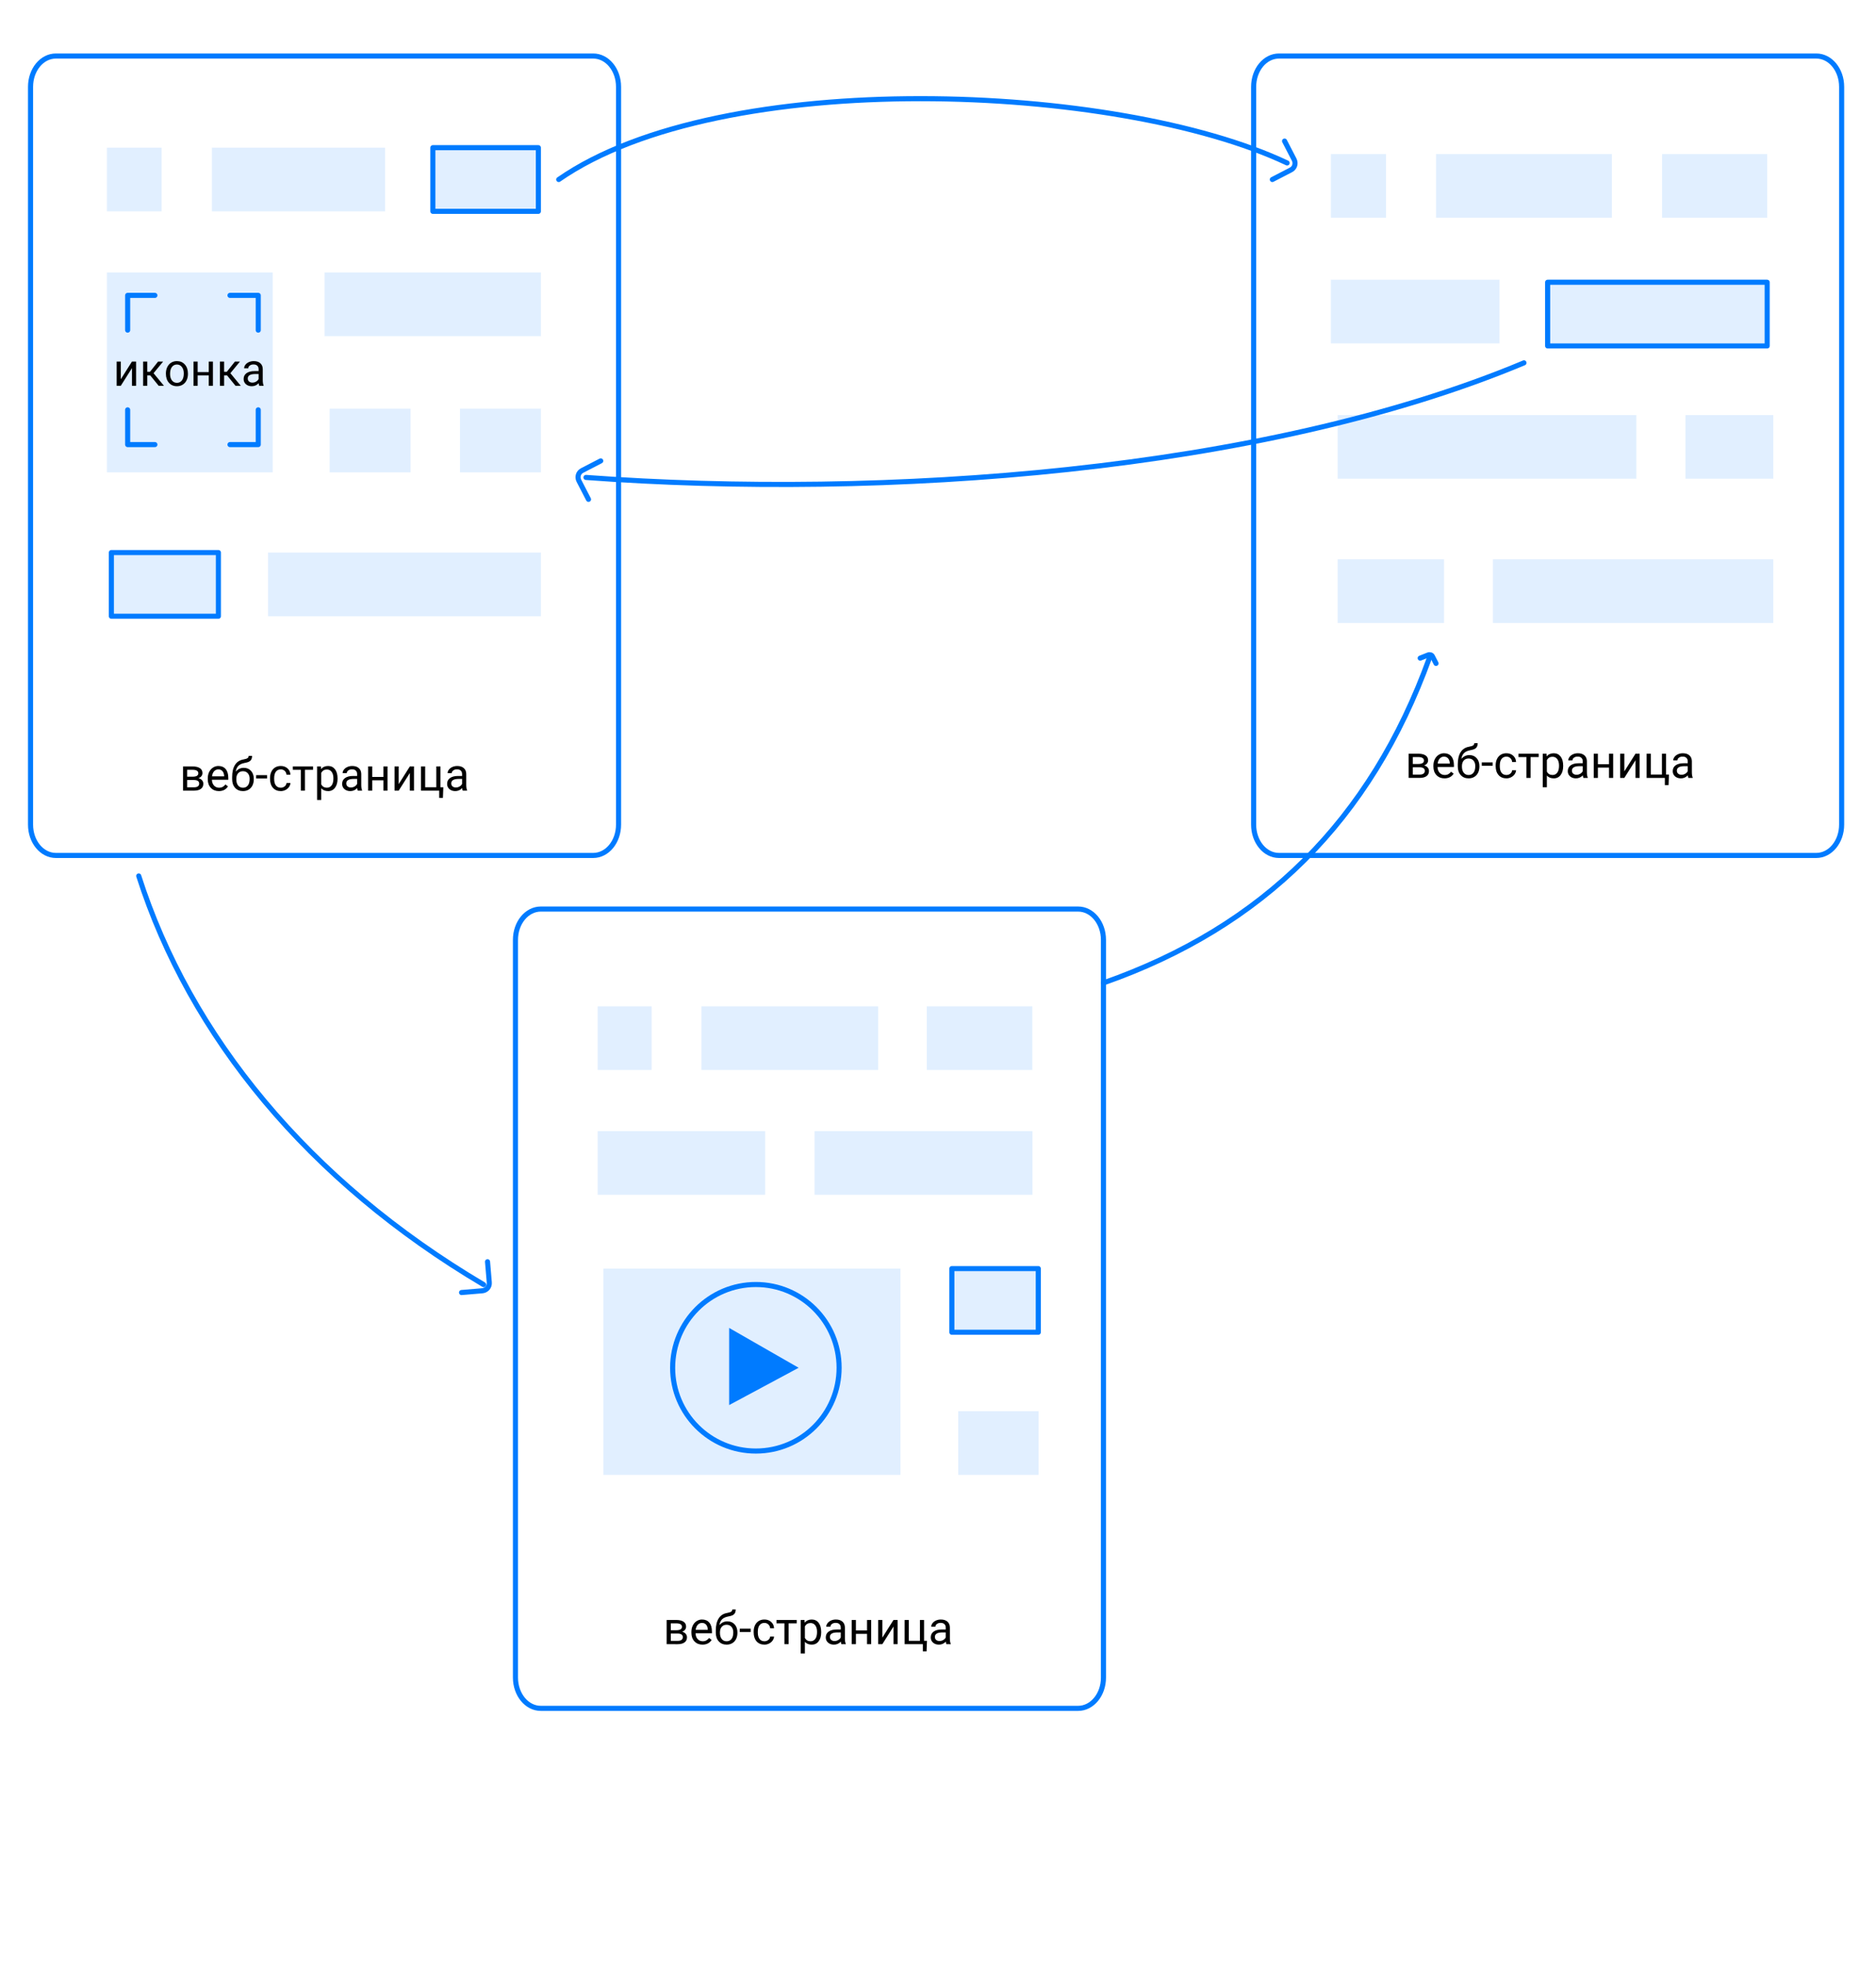 <svg fill="none" height="1544" viewBox="0 0 1474 1544" width="1474" xmlns="http://www.w3.org/2000/svg"><path d="m214.3 214h-130.3v157h130.3z" fill="#007bff" opacity=".12"/><path d="m466.1 671.9h-422.2c-11 0-19.9-10.8-19.9-24.2v-579.5c0-13.4 8.9-24.2 19.9-24.2h422.2c11 0 19.9 10.8 19.9 24.2v579.5c0 13.4-8.9 24.2-19.9 24.2z" stroke="#007bff" stroke-linecap="round" stroke-linejoin="round" stroke-miterlimit="10" stroke-width="4"/><path d="m847.1 1341.8h-422.2c-11 0-19.9-10.8-19.9-24.2v-579.4c0-13.4 8.9-24.2 19.9-24.2h422.2c11 0 19.9 10.8 19.9 24.2v579.5c0 13.3-8.9 24.1-19.9 24.1z" stroke="#007bff" stroke-linecap="round" stroke-linejoin="round" stroke-miterlimit="10" stroke-width="4"/><path d="m1427.1 671.9h-422.2c-11 0-19.9-10.8-19.9-24.2v-579.5c0-13.4 8.9-24.2 19.9-24.2h422.2c11 0 19.9 10.8 19.9 24.2v579.5c0 13.4-8.9 24.2-19.9 24.2z" stroke="#007bff" stroke-linecap="round" stroke-linejoin="round" stroke-miterlimit="10" stroke-width="4"/><path d="m127 116h-43v50h43z" fill="#007bff" opacity=".12"/><path d="m322.6 321h-63.6v50h63.6z" fill="#007bff" opacity=".12"/><path d="m425 321h-63.6v50h63.6z" fill="#007bff" opacity=".12"/><path d="m302.6 116h-136.1v50h136.1z" fill="#007bff" opacity=".12"/><path d="m171.7 434h-84.2v50h84.2z" fill="#007bff" opacity=".12"/><path d="m171.6 434h-84.1v50h84.1z" stroke="#007bff" stroke-linecap="round" stroke-linejoin="round" stroke-miterlimit="10" stroke-width="4"/><path d="m815.8 996.4h-67.9v50h67.9z" stroke="#007bff" stroke-linecap="round" stroke-linejoin="round" stroke-miterlimit="10" stroke-width="4"/><path d="m100.3 259.3v-27.3h21.4" stroke="#007bff" stroke-linecap="round" stroke-linejoin="round" stroke-miterlimit="10" stroke-width="4"/><path d="m180.7 232h22.2v27.3" stroke="#007bff" stroke-linecap="round" stroke-linejoin="round" stroke-miterlimit="10" stroke-width="4"/><path d="m100.3 321.9v27.3h21.4" stroke="#007bff" stroke-linecap="round" stroke-linejoin="round" stroke-miterlimit="10" stroke-width="4"/><path d="m180.7 349.2h22.2v-27.3" stroke="#007bff" stroke-linecap="round" stroke-linejoin="round" stroke-miterlimit="10" stroke-width="4"/><path d="m423 116h-82.9v50h82.9z" stroke="#007bff" stroke-linecap="round" stroke-linejoin="round" stroke-miterlimit="10" stroke-width="4"/><g fill="#007bff"><path d="m425 214h-170v50h170z" opacity=".12"/><path d="m1266.5 121h-138.2v50h138.2z" opacity=".12"/><path d="m1089 121h-43.3v50h43.3z" opacity=".12"/><path d="m1388.5 121h-82.6v50h82.6z" opacity=".12"/><path d="m1178.2 219.7h-132.5v50h132.5z" opacity=".12"/><path d="m1388.5 219.7h-171.5v50h171.5z" opacity=".12"/><path d="m1285.7 326h-234.7v50h234.7z" opacity=".12"/><path d="m1393.3 326h-69v50h69z" opacity=".12"/><path d="m1393.3 439.3h-220.3v50h220.3z" opacity=".12"/><path d="m1134.6 439.3h-83.6v50h83.6z" opacity=".12"/><path d="m425 434h-214.4v50h214.4z" opacity=".12"/><path d="m512 790.4h-42.4v50h42.4z" opacity=".12"/><path d="m690 790.4h-138.9v50h138.9z" opacity=".12"/><path d="m811.1 790.4h-82.9v50h82.9z" opacity=".12"/><path d="m811.2 888.4h-171.2v50h171.2z" opacity=".12"/><path d="m601.2 888.4h-131.6v50h131.6z" opacity=".12"/><path d="m707.5 996.4h-233.4v162h233.4z" opacity=".12"/><path d="m816.1 996.4h-68.5v50h68.5z" opacity=".12"/><path d="m816 1108.4h-63.1v50h63.1z" opacity=".12"/><path d="m423 116h-82.9v50h82.9z" opacity=".12"/></g><path d="m593.9 1139.7c36.119 0 65.4-29.28 65.4-65.4s-29.281-65.4-65.4-65.4-65.4 29.28-65.4 65.4 29.281 65.4 65.4 65.4z" stroke="#007bff" stroke-linecap="round" stroke-linejoin="round" stroke-miterlimit="10" stroke-width="4"/><path d="m1388.5 221.7h-172.5v50h172.5z" stroke="#007bff" stroke-linecap="round" stroke-linejoin="round" stroke-miterlimit="10" stroke-width="4"/><path d="m1009.3 110.8 7.5 14.5c1.6 3 .5 6.7-2.6 8.2l-14.5 7.5" stroke="#007bff" stroke-linecap="round" stroke-miterlimit="10" stroke-width="4"/><path d="m439 141c128-89 439-76 572.3-13" stroke="#007bff" stroke-linecap="round" stroke-miterlimit="10" stroke-width="4"/><path d="m383.066 991 1.37 16.25c.329 3.44-2.186 6.3-5.537 6.57l-16.253 1.37" stroke="#007bff" stroke-linecap="round" stroke-miterlimit="10" stroke-width="4"/><path d="m380 1009c-137.863-81.548-230.823-195.408-271-321" stroke="#007bff" stroke-linecap="round" stroke-miterlimit="10" stroke-width="4"/><path d="m1115.86 516.933 6.26-2.481c1.3-.535 2.82-.038 3.36 1.107l2.82 5.497" stroke="#007bff" stroke-linecap="round" stroke-miterlimit="10" stroke-width="4"/><path d="m1123.17 516.589c-46.23 127.725-130.711 211.398-256.17 255.411" stroke="#007bff" stroke-linecap="round" stroke-miterlimit="10" stroke-width="4"/><path d="m462.4 392.2-7.5-14.5c-1.6-3-.5-6.7 2.6-8.2l14.5-7.5" stroke="#007bff" stroke-linecap="round" stroke-miterlimit="10" stroke-width="4"/><path d="m1197.4 285c-205.7 86-503.4 107.2-737 90" stroke="#007bff" stroke-linecap="round" stroke-miterlimit="10" stroke-width="4"/><path d="m572.9 1103.6v-60.6l54.6 31.3z" fill="#007bff"/><path d="m103.684 283.98h3.252v19.02h-3.252v-13.869l-8.772 13.869h-3.252v-19.02h3.252v13.887zm14.396 10.916h-2.373v8.104h-3.269v-19.02h3.269v8.051h2.127l6.398-8.051h3.938l-7.524 9.141 8.157 9.879h-4.131zm12.27-1.582c0-1.863.363-3.539 1.089-5.027.739-1.488 1.758-2.637 3.059-3.445 1.313-.809 2.807-1.213 4.482-1.213 2.59 0 4.682.896 6.276 2.689 1.605 1.793 2.408 4.178 2.408 7.155v.228c0 1.852-.357 3.516-1.072 4.992-.703 1.465-1.717 2.608-3.041 3.428-1.313.82-2.824 1.231-4.535 1.231-2.578 0-4.67-.897-6.276-2.69-1.594-1.793-2.39-4.166-2.39-7.119zm3.269.387c0 2.11.486 3.803 1.459 5.08.984 1.278 2.297 1.916 3.938 1.916 1.652 0 2.964-.644 3.937-1.933.973-1.301 1.459-3.118 1.459-5.45 0-2.085-.498-3.773-1.494-5.062-.984-1.301-2.297-1.951-3.938-1.951-1.605 0-2.9.638-3.884 1.916-.985 1.277-1.477 3.105-1.477 5.484zm33.662 9.299h-3.252v-8.121h-8.736v8.121h-3.27v-19.02h3.27v8.245h8.736v-8.245h3.252zm11.162-8.104h-2.373v8.104h-3.269v-19.02h3.269v8.051h2.127l6.399-8.051h3.937l-7.523 9.141 8.156 9.879h-4.131zm25.26 8.104c-.187-.375-.34-1.043-.457-2.004-1.512 1.57-3.316 2.356-5.414 2.356-1.875 0-3.416-.528-4.623-1.582-1.195-1.067-1.793-2.415-1.793-4.043 0-1.981.75-3.516 2.25-4.606 1.512-1.101 3.633-1.652 6.363-1.652h3.164v-1.494c0-1.137-.339-2.039-1.019-2.707-.68-.68-1.682-1.02-3.006-1.02-1.16 0-2.133.293-2.918.879s-1.178 1.295-1.178 2.127h-3.269c0-.949.334-1.863 1.002-2.742.679-.891 1.593-1.594 2.742-2.11 1.16-.515 2.432-.773 3.814-.773 2.192 0 3.909.551 5.151 1.652 1.242 1.09 1.886 2.596 1.933 4.518v8.754c0 1.746.223 3.135.668 4.166v.281zm-5.396-2.479c1.019 0 1.986-.263 2.9-.791.914-.527 1.576-1.212 1.986-2.056v-3.903h-2.548c-3.985 0-5.977 1.167-5.977 3.499 0 1.019.34 1.816 1.02 2.39.679.574 1.552.861 2.619.861z" fill="#000"/><path d="m143.801 621v-19.02h7.418c2.531 0 4.47.446 5.818 1.336 1.359.879 2.039 2.174 2.039 3.885 0 .879-.264 1.676-.791 2.391-.527.703-1.306 1.242-2.338 1.617 1.149.27 2.069.797 2.76 1.582.703.785 1.055 1.723 1.055 2.813 0 1.746-.645 3.082-1.934 4.007-1.277.926-3.088 1.389-5.432 1.389zm3.252-8.35v5.731h5.379c1.359 0 2.373-.252 3.041-.756.679-.504 1.019-1.213 1.019-2.127 0-1.898-1.394-2.848-4.183-2.848zm0-2.601h4.201c3.047 0 4.57-.891 4.57-2.672s-1.441-2.701-4.324-2.76h-4.447zm24.908 11.303c-2.578 0-4.676-.844-6.293-2.532-1.617-1.699-2.426-3.966-2.426-6.802v-.598c0-1.887.358-3.568 1.072-5.045.727-1.488 1.735-2.648 3.024-3.48 1.301-.844 2.707-1.266 4.219-1.266 2.472 0 4.394.814 5.765 2.443s2.057 3.961 2.057 6.996v1.354h-12.885c.047 1.875.592 3.392 1.635 4.553 1.055 1.148 2.391 1.722 4.008 1.722 1.148 0 2.121-.234 2.918-.703s1.494-1.09 2.091-1.863l1.987 1.547c-1.594 2.449-3.985 3.674-7.172 3.674zm-.404-17.051c-1.313 0-2.414.48-3.305 1.441-.891.949-1.441 2.285-1.652 4.008h9.527v-.246c-.094-1.652-.539-2.93-1.336-3.832-.797-.914-1.875-1.371-3.234-1.371zm19.951-1.231c2.39 0 4.301.803 5.73 2.409 1.442 1.593 2.162 3.697 2.162 6.31v.299c0 1.793-.345 3.398-1.037 4.816-.691 1.407-1.687 2.502-2.988 3.287-1.289.774-2.777 1.161-4.465 1.161-2.555 0-4.611-.85-6.17-2.549-1.558-1.711-2.338-4.002-2.338-6.873v-1.582c0-3.996.739-7.172 2.215-9.528 1.488-2.355 3.68-3.791 6.574-4.306 1.641-.293 2.748-.651 3.323-1.073.574-.421.861-1.002.861-1.74h2.672c0 1.465-.334 2.608-1.002 3.428-.656.82-1.711 1.4-3.164 1.74l-2.426.545c-1.934.457-3.387 1.231-4.359 2.32-.961 1.078-1.588 2.52-1.881 4.325 1.723-1.993 3.82-2.989 6.293-2.989zm-.633 2.672c-1.594 0-2.859.539-3.797 1.617-.937 1.067-1.406 2.549-1.406 4.448v.281c0 2.039.469 3.656 1.406 4.851.949 1.184 2.227 1.776 3.832 1.776 1.617 0 2.895-.598 3.832-1.793.938-1.195 1.406-2.942 1.406-5.238 0-1.793-.474-3.229-1.423-4.307-.938-1.09-2.221-1.635-3.85-1.635zm18.949 5.713h-8.578v-2.654h8.578zm10.811 7.242c1.16 0 2.174-.351 3.041-1.054.867-.704 1.347-1.582 1.441-2.637h3.076c-.058 1.09-.433 2.127-1.125 3.111-.691.985-1.617 1.77-2.777 2.356-1.148.586-2.367.879-3.656.879-2.59 0-4.653-.862-6.188-2.584-1.523-1.735-2.285-4.102-2.285-7.102v-.545c0-1.851.34-3.498 1.02-4.939.679-1.442 1.652-2.561 2.918-3.358 1.277-.797 2.783-1.195 4.517-1.195 2.133 0 3.903.639 5.309 1.916 1.418 1.277 2.174 2.935 2.267 4.975h-3.076c-.094-1.231-.562-2.239-1.406-3.024-.832-.797-1.863-1.195-3.094-1.195-1.652 0-2.935.597-3.849 1.793-.903 1.183-1.354 2.9-1.354 5.15v.615c0 2.192.451 3.879 1.354 5.063.902 1.183 2.191 1.775 3.867 1.775zm25.347-14.08h-6.38v16.383h-3.252v-16.383h-6.258v-2.637h15.89zm19.231 7.084c0 2.895-.662 5.227-1.986 6.996-1.325 1.77-3.118 2.655-5.379 2.655-2.309 0-4.125-.733-5.45-2.198v9.158h-3.252v-26.332h2.971l.158 2.11c1.325-1.641 3.164-2.461 5.52-2.461 2.285 0 4.09.861 5.414 2.584 1.336 1.723 2.004 4.119 2.004 7.189zm-3.252-.369c0-2.144-.457-3.838-1.371-5.08s-2.168-1.863-3.762-1.863c-1.969 0-3.445.873-4.43 2.619v9.088c.973 1.734 2.461 2.601 4.465 2.601 1.559 0 2.795-.615 3.709-1.845.926-1.243 1.389-3.082 1.389-5.52zm19.143 9.668c-.188-.375-.34-1.043-.458-2.004-1.511 1.57-3.316 2.356-5.414 2.356-1.875 0-3.416-.528-4.623-1.582-1.195-1.067-1.793-2.415-1.793-4.043 0-1.981.75-3.516 2.25-4.606 1.512-1.101 3.633-1.652 6.364-1.652h3.164v-1.494c0-1.137-.34-2.039-1.02-2.707-.679-.68-1.681-1.02-3.006-1.02-1.16 0-2.132.293-2.918.879-.785.586-1.177 1.295-1.177 2.127h-3.27c0-.949.334-1.863 1.002-2.742.68-.891 1.594-1.594 2.742-2.11 1.16-.515 2.432-.773 3.815-.773 2.191 0 3.908.551 5.15 1.652 1.242 1.09 1.887 2.596 1.934 4.518v8.754c0 1.746.222 3.135.668 4.166v.281zm-5.397-2.479c1.02 0 1.986-.263 2.9-.791.914-.527 1.577-1.212 1.987-2.056v-3.903h-2.549c-3.984 0-5.977 1.167-5.977 3.499 0 1.019.34 1.816 1.02 2.39s1.553.861 2.619.861zm28.775 2.479h-3.252v-8.121h-8.736v8.121h-3.269v-19.02h3.269v8.245h8.736v-8.245h3.252zm17.543-19.02h3.252v19.02h-3.252v-13.869l-8.771 13.869h-3.252v-19.02h3.252v13.887zm8.754 0h3.27v16.366h8.754v-16.366h3.252v16.366h2.267l-.316 8.297h-2.918v-5.643h-14.309zm32.801 19.02c-.187-.375-.34-1.043-.457-2.004-1.512 1.57-3.316 2.356-5.414 2.356-1.875 0-3.416-.528-4.623-1.582-1.195-1.067-1.793-2.415-1.793-4.043 0-1.981.75-3.516 2.25-4.606 1.512-1.101 3.633-1.652 6.363-1.652h3.164v-1.494c0-1.137-.34-2.039-1.019-2.707-.68-.68-1.682-1.02-3.006-1.02-1.16 0-2.133.293-2.918.879s-1.178 1.295-1.178 2.127h-3.269c0-.949.334-1.863 1.002-2.742.679-.891 1.593-1.594 2.742-2.11 1.16-.515 2.431-.773 3.814-.773 2.192 0 3.908.551 5.151 1.652 1.242 1.09 1.886 2.596 1.933 4.518v8.754c0 1.746.223 3.135.668 4.166v.281zm-5.396-2.479c1.019 0 1.986-.263 2.9-.791.914-.527 1.576-1.212 1.986-2.056v-3.903h-2.549c-3.984 0-5.976 1.167-5.976 3.499 0 1.019.34 1.816 1.019 2.39.68.574 1.553.861 2.62.861z" fill="#000"/><path d="m1106.8 611v-19.02h7.42c2.53 0 4.47.446 5.82 1.336 1.36.879 2.04 2.174 2.04 3.885 0 .879-.27 1.676-.79 2.391-.53.703-1.31 1.242-2.34 1.617 1.15.27 2.07.797 2.76 1.582.7.785 1.05 1.723 1.05 2.813 0 1.746-.64 3.082-1.93 4.007-1.28.926-3.09 1.389-5.43 1.389zm3.25-8.35v5.731h5.38c1.36 0 2.37-.252 3.04-.756.68-.504 1.02-1.213 1.02-2.127 0-1.898-1.39-2.848-4.18-2.848zm0-2.601h4.2c3.05 0 4.57-.891 4.57-2.672s-1.44-2.701-4.32-2.76h-4.45zm24.91 11.303c-2.58 0-4.67-.844-6.29-2.532-1.62-1.699-2.43-3.966-2.43-6.802v-.598c0-1.887.36-3.568 1.07-5.045.73-1.488 1.74-2.648 3.03-3.48 1.3-.844 2.7-1.266 4.22-1.266 2.47 0 4.39.814 5.76 2.443s2.06 3.961 2.06 6.996v1.354h-12.89c.05 1.875.6 3.392 1.64 4.553 1.05 1.148 2.39 1.722 4.01 1.722 1.15 0 2.12-.234 2.91-.703.8-.469 1.5-1.09 2.1-1.863l1.98 1.547c-1.59 2.449-3.98 3.674-7.17 3.674zm-.4-17.051c-1.32 0-2.42.48-3.31 1.441-.89.949-1.44 2.285-1.65 4.008h9.53v-.246c-.1-1.652-.54-2.93-1.34-3.832-.8-.914-1.87-1.371-3.23-1.371zm19.95-1.231c2.39 0 4.3.803 5.73 2.409 1.44 1.593 2.16 3.697 2.16 6.31v.299c0 1.793-.35 3.398-1.04 4.816-.69 1.407-1.68 2.502-2.98 3.287-1.29.774-2.78 1.161-4.47 1.161-2.55 0-4.61-.85-6.17-2.549-1.56-1.711-2.34-4.002-2.34-6.873v-1.582c0-3.996.74-7.172 2.22-9.528 1.49-2.355 3.68-3.791 6.57-4.306 1.64-.293 2.75-.651 3.32-1.073.58-.421.87-1.002.87-1.74h2.67c0 1.465-.34 2.608-1.01 3.428-.65.82-1.71 1.4-3.16 1.74l-2.42.545c-1.94.457-3.39 1.231-4.36 2.32-.97 1.078-1.59 2.52-1.89 4.325 1.73-1.993 3.83-2.989 6.3-2.989zm-.63 2.672c-1.6 0-2.86.539-3.8 1.617-.94 1.067-1.41 2.549-1.41 4.448v.281c0 2.039.47 3.656 1.41 4.851.95 1.184 2.22 1.776 3.83 1.776 1.62 0 2.89-.598 3.83-1.793s1.41-2.942 1.41-5.238c0-1.793-.48-3.229-1.43-4.307-.93-1.09-2.22-1.635-3.84-1.635zm18.94 5.713h-8.57v-2.654h8.57zm10.81 7.242c1.16 0 2.18-.351 3.05-1.054.86-.704 1.34-1.582 1.44-2.637h3.07c-.06 1.09-.43 2.127-1.12 3.111-.69.985-1.62 1.77-2.78 2.356-1.15.586-2.37.879-3.66.879-2.59 0-4.65-.862-6.18-2.584-1.53-1.735-2.29-4.102-2.29-7.102v-.545c0-1.851.34-3.498 1.02-4.939.68-1.442 1.65-2.561 2.92-3.358 1.28-.797 2.78-1.195 4.52-1.195 2.13 0 3.9.639 5.31 1.916s2.17 2.935 2.26 4.975h-3.07c-.1-1.231-.57-2.239-1.41-3.024-.83-.797-1.86-1.195-3.09-1.195-1.66 0-2.94.597-3.85 1.793-.9 1.183-1.36 2.9-1.36 5.15v.615c0 2.192.46 3.879 1.36 5.063.9 1.183 2.19 1.775 3.86 1.775zm25.35-14.08h-6.38v16.383h-3.25v-16.383h-6.26v-2.637h15.89zm19.23 7.084c0 2.895-.66 5.227-1.98 6.996-1.33 1.77-3.12 2.655-5.38 2.655-2.31 0-4.13-.733-5.45-2.198v9.158h-3.25v-26.332h2.97l.16 2.11c1.32-1.641 3.16-2.461 5.51-2.461 2.29 0 4.09.861 5.42 2.584s2 4.119 2 7.189zm-3.25-.369c0-2.144-.46-3.838-1.37-5.08s-2.17-1.863-3.76-1.863c-1.97 0-3.45.873-4.43 2.619v9.088c.97 1.734 2.46 2.601 4.46 2.601 1.56 0 2.8-.615 3.71-1.845.93-1.243 1.39-3.082 1.39-5.52zm19.14 9.668c-.18-.375-.34-1.043-.45-2.004-1.52 1.57-3.32 2.356-5.42 2.356-1.87 0-3.41-.528-4.62-1.582-1.2-1.067-1.79-2.415-1.79-4.043 0-1.981.75-3.516 2.25-4.606 1.51-1.101 3.63-1.652 6.36-1.652h3.16v-1.494c0-1.137-.34-2.039-1.02-2.707-.68-.68-1.68-1.02-3-1.02-1.16 0-2.13.293-2.92.879-.78.586-1.18 1.295-1.18 2.127h-3.27c0-.949.34-1.863 1.01-2.742.67-.891 1.59-1.594 2.74-2.11 1.16-.515 2.43-.773 3.81-.773 2.19 0 3.91.551 5.15 1.652 1.24 1.09 1.89 2.596 1.94 4.518v8.754c0 1.746.22 3.135.66 4.166v.281zm-5.39-2.479c1.02 0 1.98-.263 2.9-.791.91-.527 1.57-1.212 1.98-2.056v-3.903h-2.55c-3.98 0-5.97 1.167-5.97 3.499 0 1.019.34 1.816 1.02 2.39s1.55.861 2.62.861zm28.77 2.479h-3.25v-8.121h-8.74v8.121h-3.27v-19.02h3.27v8.245h8.74v-8.245h3.25zm17.55-19.02h3.25v19.02h-3.25v-13.869l-8.78 13.869h-3.25v-19.02h3.25v13.887zm8.75 0h3.27v16.366h8.75v-16.366h3.25v16.366h2.27l-.31 8.297h-2.92v-5.643h-14.31zm32.8 19.02c-.19-.375-.34-1.043-.46-2.004-1.51 1.57-3.31 2.356-5.41 2.356-1.88 0-3.42-.528-4.62-1.582-1.2-1.067-1.8-2.415-1.8-4.043 0-1.981.75-3.516 2.25-4.606 1.51-1.101 3.64-1.652 6.37-1.652h3.16v-1.494c0-1.137-.34-2.039-1.02-2.707-.68-.68-1.68-1.02-3.01-1.02-1.16 0-2.13.293-2.91.879-.79.586-1.18 1.295-1.18 2.127h-3.27c0-.949.33-1.863 1-2.742.68-.891 1.6-1.594 2.74-2.11 1.16-.515 2.44-.773 3.82-.773 2.19 0 3.91.551 5.15 1.652 1.24 1.09 1.89 2.596 1.93 4.518v8.754c0 1.746.22 3.135.67 4.166v.281zm-5.4-2.479c1.02 0 1.99-.263 2.9-.791.92-.527 1.58-1.212 1.99-2.056v-3.903h-2.55c-3.98 0-5.98 1.167-5.98 3.499 0 1.019.34 1.816 1.02 2.39s1.56.861 2.62.861z" fill="#000"/><path d="m523.801 1291.4v-19.02h7.418c2.531 0 4.47.45 5.818 1.34 1.359.88 2.039 2.17 2.039 3.88 0 .88-.264 1.68-.791 2.39-.527.7-1.306 1.24-2.338 1.62 1.149.27 2.069.8 2.76 1.58.703.79 1.055 1.72 1.055 2.81 0 1.75-.645 3.09-1.934 4.01-1.277.93-3.088 1.39-5.432 1.39zm3.252-8.35v5.73h5.379c1.359 0 2.373-.25 3.041-.75.679-.51 1.019-1.22 1.019-2.13 0-1.9-1.394-2.85-4.183-2.85zm0-2.6h4.201c3.047 0 4.57-.89 4.57-2.67s-1.441-2.7-4.324-2.76h-4.447zm24.908 11.3c-2.578 0-4.676-.84-6.293-2.53-1.617-1.7-2.426-3.97-2.426-6.8v-.6c0-1.89.358-3.57 1.072-5.04.727-1.49 1.735-2.65 3.024-3.49 1.301-.84 2.707-1.26 4.219-1.26 2.472 0 4.394.81 5.765 2.44s2.057 3.96 2.057 7v1.35h-12.885c.047 1.88.592 3.39 1.635 4.55 1.055 1.15 2.391 1.73 4.008 1.73 1.148 0 2.121-.24 2.918-.71.797-.46 1.494-1.09 2.091-1.86l1.987 1.55c-1.594 2.45-3.985 3.67-7.172 3.67zm-.404-17.05c-1.313 0-2.414.48-3.305 1.44-.891.95-1.441 2.29-1.652 4.01h9.527v-.25c-.094-1.65-.539-2.93-1.336-3.83-.797-.91-1.875-1.37-3.234-1.37zm19.951-1.23c2.39 0 4.301.8 5.73 2.41 1.442 1.59 2.162 3.7 2.162 6.31v.3c0 1.79-.345 3.4-1.037 4.81-.691 1.41-1.687 2.51-2.988 3.29-1.289.77-2.777 1.16-4.465 1.16-2.555 0-4.611-.85-6.17-2.55-1.558-1.71-2.338-4-2.338-6.87v-1.58c0-4 .739-7.17 2.215-9.53 1.488-2.36 3.68-3.79 6.574-4.31 1.641-.29 2.748-.65 3.323-1.07.574-.42.861-1 .861-1.74h2.672c0 1.47-.334 2.61-1.002 3.43-.656.82-1.711 1.4-3.164 1.74l-2.426.54c-1.934.46-3.387 1.23-4.359 2.32-.961 1.08-1.588 2.52-1.881 4.33 1.723-1.99 3.82-2.99 6.293-2.99zm-.633 2.67c-1.594 0-2.859.54-3.797 1.62-.937 1.07-1.406 2.55-1.406 4.45v.28c0 2.04.469 3.65 1.406 4.85.949 1.18 2.227 1.77 3.832 1.77 1.617 0 2.895-.59 3.832-1.79.938-1.19 1.406-2.94 1.406-5.24 0-1.79-.474-3.22-1.423-4.3-.938-1.09-2.221-1.64-3.85-1.64zm18.949 5.72h-8.578v-2.66h8.578zm10.811 7.24c1.16 0 2.174-.35 3.041-1.06.867-.7 1.347-1.58 1.441-2.63h3.076c-.058 1.09-.433 2.12-1.125 3.11-.691.98-1.617 1.77-2.777 2.35-1.148.59-2.367.88-3.656.88-2.59 0-4.653-.86-6.188-2.58-1.523-1.74-2.285-4.1-2.285-7.1v-.55c0-1.85.34-3.5 1.02-4.94.679-1.44 1.652-2.56 2.918-3.36 1.277-.79 2.783-1.19 4.517-1.19 2.133 0 3.903.64 5.309 1.91 1.418 1.28 2.174 2.94 2.267 4.98h-3.076c-.094-1.23-.562-2.24-1.406-3.02-.832-.8-1.863-1.2-3.094-1.2-1.652 0-2.935.6-3.849 1.79-.903 1.19-1.354 2.9-1.354 5.15v.62c0 2.19.451 3.88 1.354 5.06.902 1.19 2.191 1.78 3.867 1.78zm25.347-14.08h-6.38v16.38h-3.252v-16.38h-6.258v-2.64h15.89zm19.231 7.08c0 2.9-.662 5.23-1.986 7-1.325 1.77-3.118 2.65-5.379 2.65-2.309 0-4.125-.73-5.45-2.2v9.16h-3.252v-26.33h2.971l.158 2.11c1.325-1.64 3.164-2.46 5.52-2.46 2.285 0 4.09.86 5.414 2.58 1.336 1.73 2.004 4.12 2.004 7.19zm-3.252-.37c0-2.14-.457-3.84-1.371-5.08s-2.168-1.86-3.762-1.86c-1.969 0-3.445.87-4.43 2.62v9.09c.973 1.73 2.461 2.6 4.465 2.6 1.559 0 2.795-.62 3.709-1.85.926-1.24 1.389-3.08 1.389-5.52zm19.143 9.67c-.188-.37-.34-1.04-.458-2-1.511 1.57-3.316 2.35-5.414 2.35-1.875 0-3.416-.53-4.623-1.58-1.195-1.07-1.793-2.41-1.793-4.04 0-1.98.75-3.52 2.25-4.61 1.512-1.1 3.633-1.65 6.364-1.65h3.164v-1.5c0-1.13-.34-2.03-1.02-2.7-.679-.68-1.681-1.02-3.006-1.02-1.16 0-2.132.29-2.918.88-.785.58-1.177 1.29-1.177 2.12h-3.27c0-.95.334-1.86 1.002-2.74.68-.89 1.594-1.59 2.742-2.11 1.16-.51 2.432-.77 3.815-.77 2.191 0 3.908.55 5.15 1.65 1.242 1.09 1.887 2.6 1.934 4.52v8.75c0 1.75.222 3.14.668 4.17v.28zm-5.397-2.48c1.02 0 1.986-.26 2.9-.79s1.577-1.21 1.987-2.06v-3.9h-2.549c-3.984 0-5.977 1.17-5.977 3.5 0 1.02.34 1.82 1.02 2.39s1.553.86 2.619.86zm28.775 2.48h-3.252v-8.12h-8.736v8.12h-3.269v-19.02h3.269v8.24h8.736v-8.24h3.252zm17.543-19.02h3.252v19.02h-3.252v-13.87l-8.771 13.87h-3.252v-19.02h3.252v13.89zm8.754 0h3.27v16.37h8.754v-16.37h3.252v16.37h2.267l-.316 8.29h-2.918v-5.64h-14.309zm32.801 19.02c-.187-.37-.34-1.04-.457-2-1.512 1.57-3.316 2.35-5.414 2.35-1.875 0-3.416-.53-4.623-1.58-1.195-1.07-1.793-2.41-1.793-4.04 0-1.98.75-3.52 2.25-4.61 1.512-1.1 3.633-1.65 6.363-1.65h3.164v-1.5c0-1.13-.34-2.03-1.019-2.7-.68-.68-1.682-1.02-3.006-1.02-1.16 0-2.133.29-2.918.88-.785.58-1.178 1.29-1.178 2.12h-3.269c0-.95.334-1.86 1.002-2.74.679-.89 1.593-1.59 2.742-2.11 1.16-.51 2.431-.77 3.814-.77 2.192 0 3.908.55 5.151 1.65 1.242 1.09 1.886 2.6 1.933 4.52v8.75c0 1.75.223 3.14.668 4.17v.28zm-5.396-2.48c1.019 0 1.986-.26 2.9-.79s1.576-1.21 1.986-2.06v-3.9h-2.549c-3.984 0-5.976 1.17-5.976 3.5 0 1.02.34 1.82 1.019 2.39.68.57 1.553.86 2.62.86z" fill="#000"/></svg>